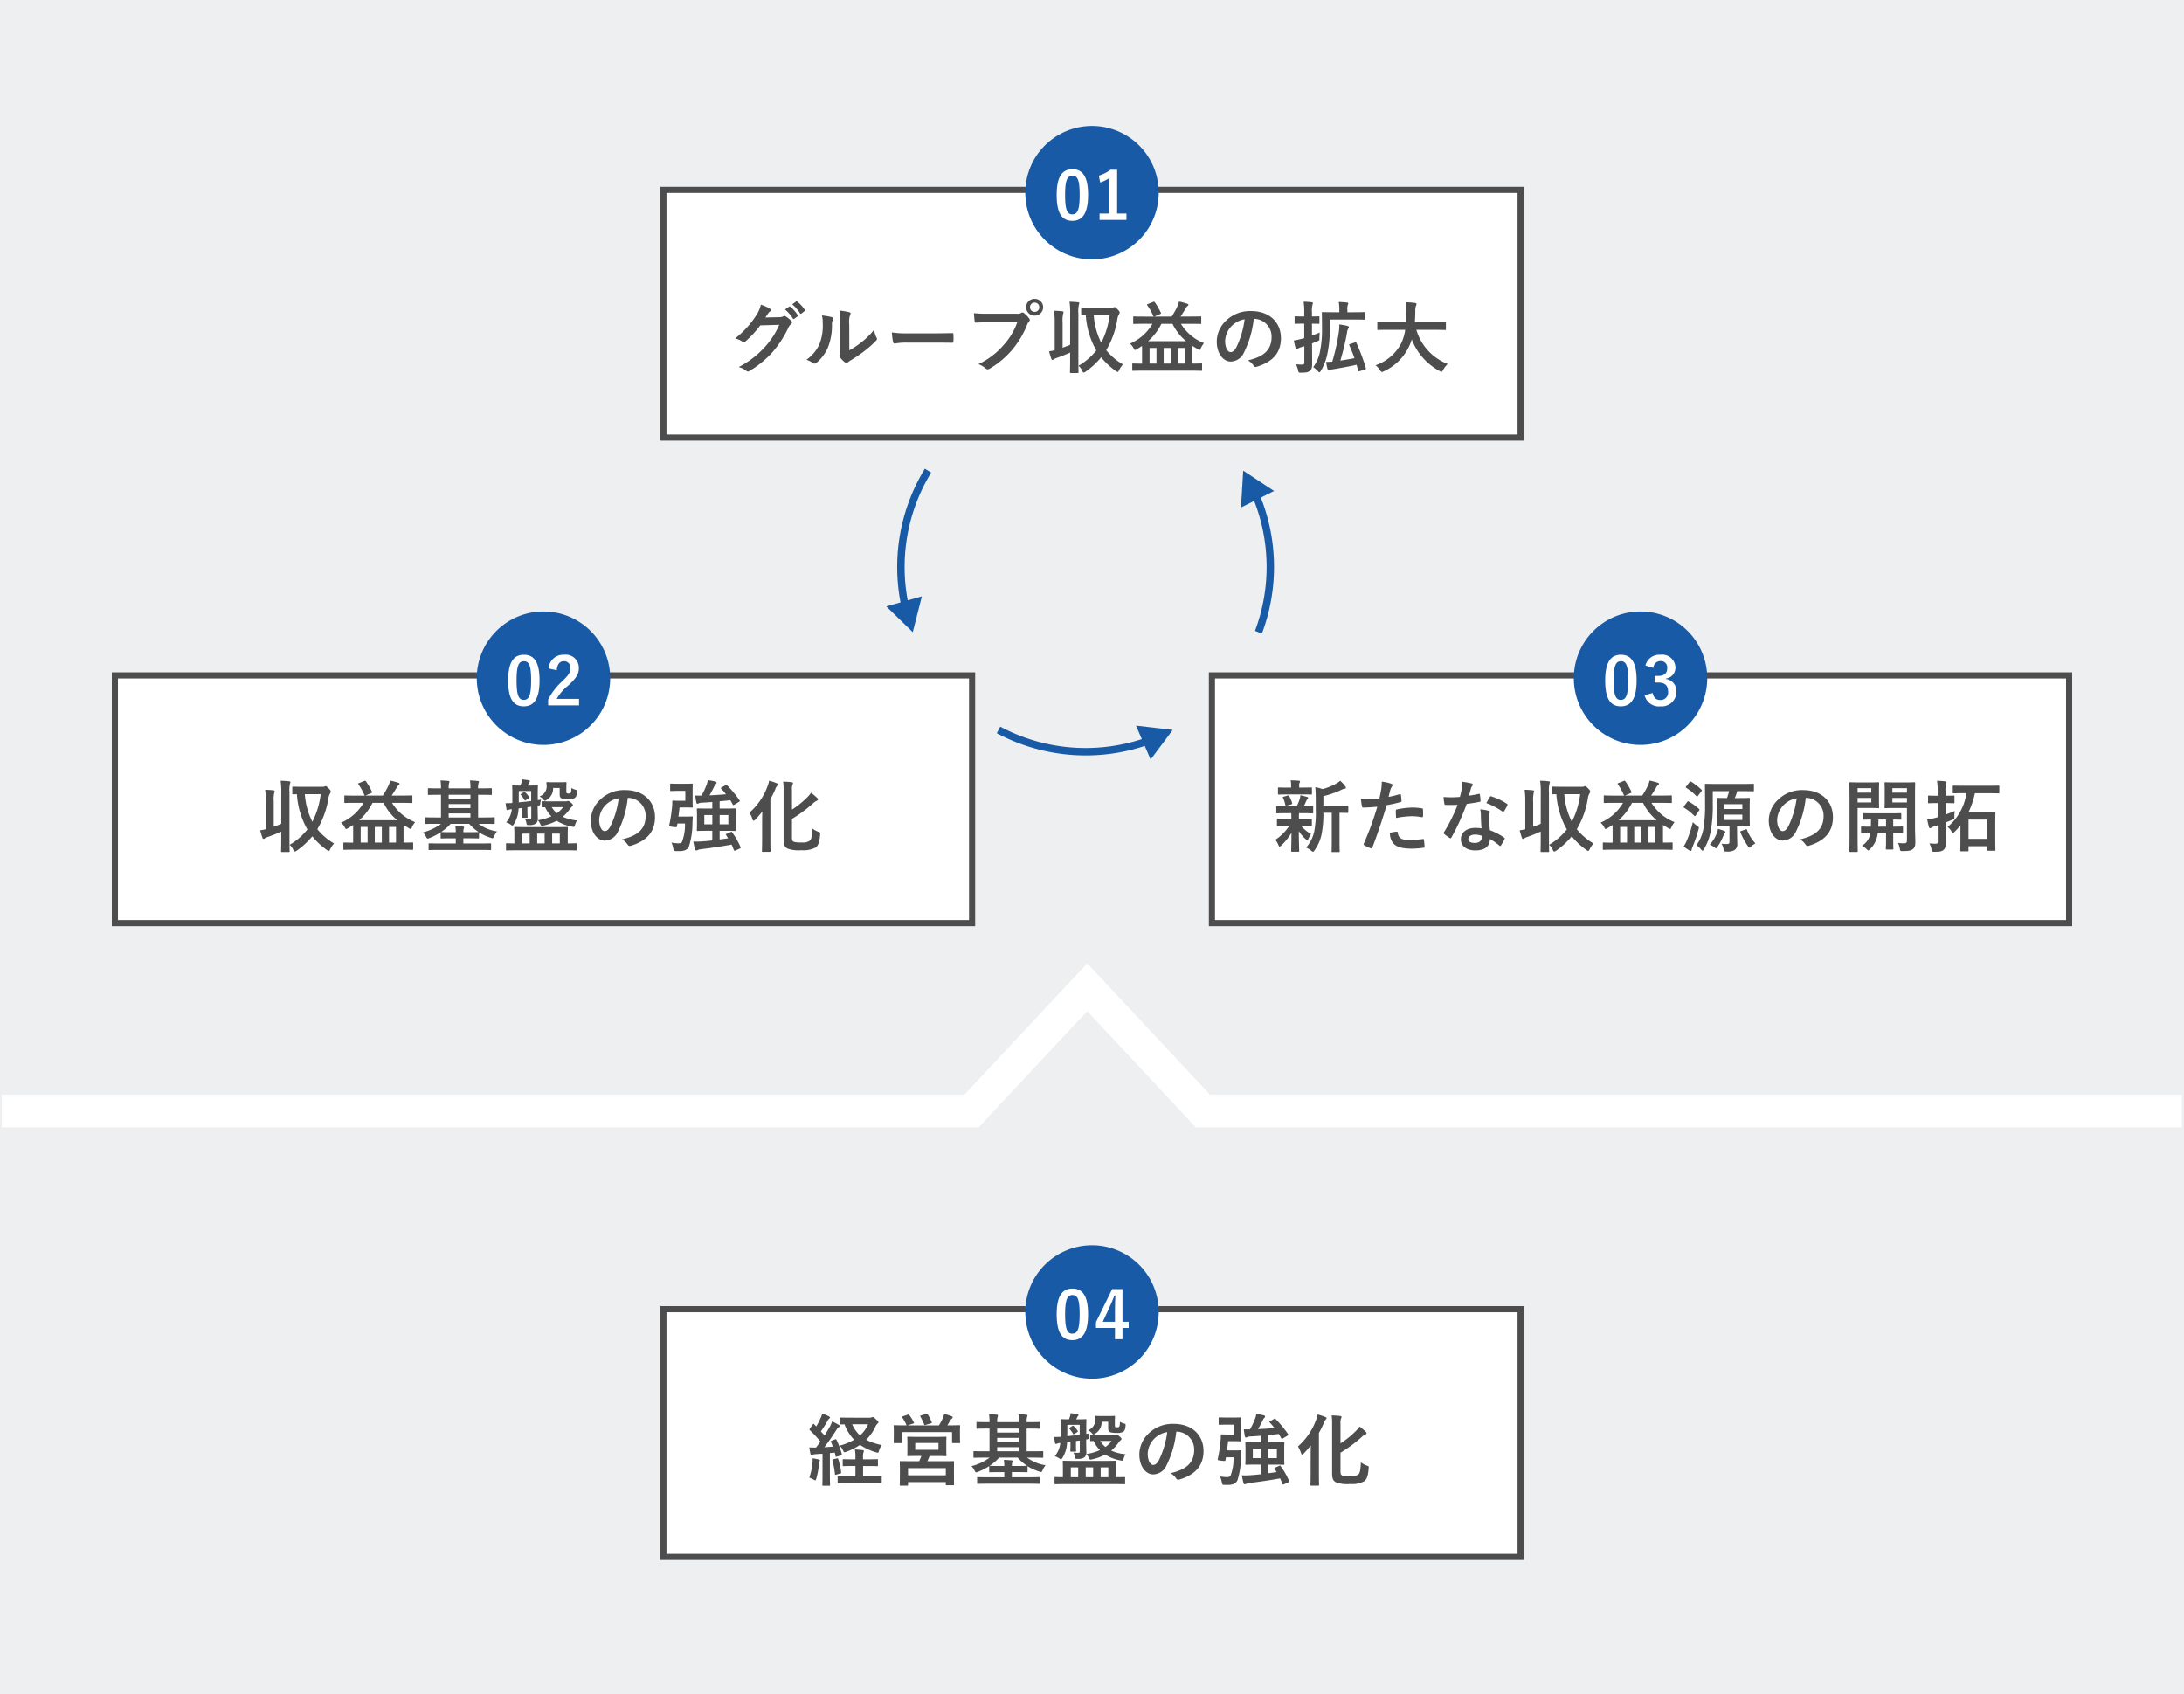<svg xmlns="http://www.w3.org/2000/svg" width="334.531" height="259.503"><rect width="100%" height="100%" fill="#808080" stroke="none"/><g data-name="グループ 6406"><g data-name="グループ 6404"><path data-name="パス 62217" d="M0 0h334.531v259.5H0z" fill="#eeeff0"/><path data-name="パス 62218" d="M101.617 29.077h131.3v37.949h-131.3z" fill="#fff" stroke="#4d4d4d" stroke-width=".94"/><path data-name="パス 62220" d="M117.236 48.625c.144-.216.264-.4.4-.6a1.3 1.3 0 0 1 .3-.324.239.239 0 0 0 .132-.2.25.25 0 0 0-.12-.2 5.9 5.9 0 0 0-1.4-.636 5.125 5.125 0 0 1-.708 1.62 14.234 14.234 0 0 1-3.236 3.556 3.255 3.255 0 0 1 1.152.516.288.288 0 0 0 .18.072.373.373 0 0 0 .252-.132 16.713 16.713 0 0 0 2.268-2.46l2.9-.084a12.225 12.225 0 0 1-2.212 3.408 13.824 13.824 0 0 1-4 3.06 3.158 3.158 0 0 1 1.14.552.423.423 0 0 0 .276.132.324.324 0 0 0 .192-.06 15.242 15.242 0 0 0 3.648-2.988 16.54 16.54 0 0 0 2.376-3.708 1.445 1.445 0 0 1 .4-.516.346.346 0 0 0 .144-.252.389.389 0 0 0-.156-.276 5.536 5.536 0 0 0-.816-.648.348.348 0 0 0-.192-.072.241.241 0 0 0-.156.048 1.114 1.114 0 0 1-.6.144zm3.008-1.224a5.954 5.954 0 0 1 1.212 1.392.125.125 0 0 0 .2.036l.5-.372a.121.121 0 0 0 .036-.192 5.523 5.523 0 0 0-1.128-1.28c-.072-.06-.12-.072-.18-.024zm1.1-.792a5.677 5.677 0 0 1 1.2 1.38.123.123 0 0 0 .2.036l.48-.372a.139.139 0 0 0 .036-.216 5.011 5.011 0 0 0-1.14-1.236c-.072-.06-.108-.072-.18-.024zm8.736 3.036a3.32 3.32 0 0 1 .108-1.332.768.768 0 0 0 .1-.3c0-.1-.06-.168-.216-.2a11.451 11.451 0 0 0-1.5-.252 9.582 9.582 0 0 1 .12 2.088v3.756c0 .612.012.756-.072.912a.368.368 0 0 0-.048.18.479.479 0 0 0 .108.252 3.465 3.465 0 0 0 .72.732.512.512 0 0 0 .252.1.381.381 0 0 0 .24-.1 3.984 3.984 0 0 1 .352-.256 19.928 19.928 0 0 0 2.136-1.44 15.168 15.168 0 0 0 1.776-1.572c.132-.132.18-.216.18-.3a.6.6 0 0 0-.072-.2 3.459 3.459 0 0 1-.372-1.212 11.516 11.516 0 0 1-2.1 2.04 12.2 12.2 0 0 1-1.7 1.116zm-4.188-1.332a3.228 3.228 0 0 1 .12 1.008 7.818 7.818 0 0 1-.5 3.4 5.957 5.957 0 0 1-1.988 2.384 4.252 4.252 0 0 1 1.02.5.408.408 0 0 0 .228.1.544.544 0 0 0 .312-.156 6.182 6.182 0 0 0 1.7-2.256 8.981 8.981 0 0 0 .648-3.528 1.731 1.731 0 0 1 .144-.816c.072-.168.048-.312-.156-.372a9.7 9.7 0 0 0-1.52-.264zm17.252 4.164c.888 0 1.776.012 2.676.024.168.012.216-.036.216-.18a8.845 8.845 0 0 0 0-1.128c0-.144-.036-.18-.216-.168-.924.012-1.848.036-2.76.036h-3.864a15.417 15.417 0 0 1-2.592-.144 13.024 13.024 0 0 0 .18 1.452c.036.18.132.252.276.252a9.6 9.6 0 0 1 1.764-.144zm12.672-3.12a10.1 10.1 0 0 1-2.028 3.42 11.6 11.6 0 0 1-3.924 3 3.568 3.568 0 0 1 1.116.66.421.421 0 0 0 .3.132.581.581 0 0 0 .324-.108 13.456 13.456 0 0 0 3.408-2.856 14.131 14.131 0 0 0 2.332-3.9 1.445 1.445 0 0 1 .276-.468.329.329 0 0 0 .12-.228.409.409 0 0 0-.1-.24 4.423 4.423 0 0 0-.816-.828.281.281 0 0 0-.2-.084.382.382 0 0 0-.2.072 1.148 1.148 0 0 1-.66.12h-4.284a21 21 0 0 1-2.3-.084c.024.348.072.972.108 1.212.024.168.072.252.228.24.516-.024 1.2-.06 1.98-.06zm2.664-3.588a1.266 1.266 0 0 0-1.3 1.284 1.28 1.28 0 0 0 1.3 1.284 1.28 1.28 0 0 0 1.3-1.284 1.28 1.28 0 0 0-1.3-1.284zm0 .576a.687.687 0 0 1 .708.708.687.687 0 0 1-.708.708.687.687 0 0 1-.708-.708.687.687 0 0 1 .708-.708zm8.724.792c-1.044 0-1.392-.024-1.452-.024-.132 0-.144.012-.144.132v.9c0 .132.012.144.144.144.036 0 .192-.012.564-.012a12.4 12.4 0 0 0 1.608 5.4 9.777 9.777 0 0 1-2.724 2.352 2.048 2.048 0 0 1 .552.744c.084.192.144.288.24.288a.633.633 0 0 0 .288-.132 11.731 11.731 0 0 0 2.388-2.2 11.029 11.029 0 0 0 2.276 2.116.636.636 0 0 0 .252.12c.072 0 .132-.084.216-.264a3.732 3.732 0 0 1 .592-.876 9.461 9.461 0 0 1-2.56-2.184 13.455 13.455 0 0 0 1.7-4.728 1.988 1.988 0 0 1 .252-.768.533.533 0 0 0 .108-.288c0-.084-.06-.216-.264-.42-.3-.312-.42-.4-.5-.4a.339.339 0 0 0-.18.048.808.808 0 0 1-.384.048zm2.76 1.128a12.624 12.624 0 0 1-1.284 4.236 11.225 11.225 0 0 1-1.152-4.236zm-6.048 4.548c-.384.168-.756.3-1.152.444v-3.864a4.634 4.634 0 0 1 .08-1.332 1.089 1.089 0 0 0 .06-.252c0-.072-.072-.12-.18-.132-.42-.048-.816-.072-1.272-.084a12.942 12.942 0 0 1 .1 1.824v4.224a9.18 9.18 0 0 1-.864.168c.12.456.24.84.348 1.152.048.12.1.168.156.168a.271.271 0 0 0 .18-.084 2.077 2.077 0 0 1 .48-.216c.708-.252 1.4-.528 2.064-.828v.924c0 1.332-.024 2-.024 2.076 0 .12.012.132.132.132h1.044c.12 0 .132-.012.132-.132 0-.072-.024-.744-.024-2.088v-6.928a4.282 4.282 0 0 1 .084-1.332.88.88 0 0 0 .06-.24c0-.06-.072-.108-.192-.12a14.39 14.39 0 0 0-1.308-.084 11.106 11.106 0 0 1 .1 1.812zm12.612-3.216a7.318 7.318 0 0 1-3.444 3.036 2.442 2.442 0 0 1 .552.7c.1.192.144.276.228.276a.848.848 0 0 0 .264-.12c.276-.156.54-.336.792-.5.012.156.012.336.012.552v2.16c-.96 0-1.308-.024-1.368-.024-.12 0-.132.012-.132.132v.856c0 .12.012.132.132.132.072 0 .432-.024 1.512-.024h7.416c1.068 0 1.428.024 1.5.024.12 0 .132-.012.132-.132v-.864c0-.12-.012-.132-.132-.132-.072 0-.408.024-1.344.024v-2.708q.4.252.828.5a.626.626 0 0 0 .264.12c.084 0 .12-.084.2-.288a3.3 3.3 0 0 1 .48-.756 7.282 7.282 0 0 1-3.54-2.964h1.452c1.092 0 1.464.024 1.536.024.12 0 .132-.012.132-.132v-.912c0-.108-.012-.12-.132-.12-.072 0-.444.024-1.536.024h-1.508c.264-.372.528-.8.768-1.224a1.19 1.19 0 0 1 .288-.372c.084-.084.156-.12.156-.2s-.048-.12-.156-.156a9.717 9.717 0 0 0-1.296-.344 2.955 2.955 0 0 1-.216.7 12.072 12.072 0 0 1-.9 1.6h-2.664l.888-.384c.168-.072.168-.1.12-.2a9.459 9.459 0 0 0-.912-1.584c-.084-.108-.12-.132-.276-.072l-.8.324c-.144.06-.168.072-.1.18a8.184 8.184 0 0 1 .912 1.62.169.169 0 0 0 .1.12h-1.492c-1.092 0-1.464-.024-1.536-.024-.12 0-.132.012-.132.12v.9c0 .12.012.132.132.132.072 0 .444-.024 1.536-.024zm-.672 2.664a8.717 8.717 0 0 0 2.04-2.664h1.7a7.914 7.914 0 0 0 2.088 2.664zm2.388 3.432v-2.4h1.08v2.4zm3.252-2.4v2.4h-1.068v-2.4zm-5.412 2.4v-2.4h1.06v2.4zm16-6.864a2.726 2.726 0 0 1 2.688 2.784c0 2.268-1.6 3.108-3.624 3.588a2.545 2.545 0 0 1 .84.756c.156.24.264.288.516.216 2.436-.732 3.7-2.136 3.7-4.368 0-2.388-1.692-4.164-4.572-4.164a5.251 5.251 0 0 0-3.9 1.536 4.421 4.421 0 0 0-1.356 3.12c0 1.956 1.068 3.084 2.124 3.084a2.279 2.279 0 0 0 2.04-1.38 15.026 15.026 0 0 0 1.5-5.172zm-1.44.072a13.711 13.711 0 0 1-1.272 4.3c-.324.576-.588.732-.9.732-.372 0-.816-.612-.816-1.716a3.455 3.455 0 0 1 .936-2.22 3.614 3.614 0 0 1 2.052-1.096zm10.32 3.708l.8-.336c.348-.144.348-.132.336-.516a7.918 7.918 0 0 1 .048-.828c-.384.168-.792.324-1.188.468v-1.824c.7.012.948.024 1.008.024.12 0 .132-.012.132-.132v-.888c0-.12-.012-.132-.132-.132-.06 0-.312.024-1.008.024v-.584a3.682 3.682 0 0 1 .072-1.212.611.611 0 0 0 .072-.252c0-.06-.072-.12-.192-.132-.4-.048-.78-.072-1.236-.084a10.044 10.044 0 0 1 .1 1.7v.564h-.156c-.852 0-1.116-.024-1.188-.024-.12 0-.132.012-.132.132v.888c0 .12.012.132.132.132.072 0 .336-.024 1.188-.024h.156v2.22l-.5.132a10.661 10.661 0 0 1-1.1.228c.084.42.18.852.276 1.176.036.108.084.144.156.144a.421.421 0 0 0 .192-.072 1.485 1.485 0 0 1 .4-.192l.588-.18v2.456c0 .3-.072.36-.312.36a8.644 8.644 0 0 1-.972-.048 3.436 3.436 0 0 1 .324.912c.084.372.084.372.456.372.8 0 1.056-.06 1.32-.252.312-.228.384-.54.384-1.152 0-.588-.012-1.584-.012-2.424zm2.736-3.672h3.66c1.128 0 1.512.024 1.584.024.108 0 .12-.012.12-.132v-.9c0-.12-.012-.132-.12-.132-.072 0-.456.024-1.584.024h-.976v-.312a2.009 2.009 0 0 1 .06-.792.611.611 0 0 0 .072-.252c0-.06-.072-.12-.192-.132-.42-.036-.828-.072-1.26-.084a7.016 7.016 0 0 1 .084 1.26v.312h-.924c-1.14 0-1.548-.024-1.62-.024-.12 0-.132.012-.132.132 0 .072.024.768.024 2.364a16.6 16.6 0 0 1-.276 3.372 5.926 5.926 0 0 1-1.068 2.568 3.4 3.4 0 0 1 .708.612c.108.12.18.18.24.18s.12-.072.216-.216a8.193 8.193 0 0 0 1.008-2.64 18.459 18.459 0 0 0 .372-4zm3.1 3.756c-.144.048-.156.084-.12.2a19.229 19.229 0 0 1 .784 1.972c-.7.132-1.476.264-2.16.372a36.352 36.352 0 0 0 1.032-4.332 1.3 1.3 0 0 1 .192-.588.308.308 0 0 0 .084-.216c0-.1-.1-.144-.216-.18-.384-.1-.852-.168-1.248-.228a8.548 8.548 0 0 1-.12 1.476 30.9 30.9 0 0 1-.96 4.224c-.3.024-.588.048-.948.048a10.846 10.846 0 0 0 .24 1.144c.036.108.1.168.156.168a.323.323 0 0 0 .18-.06 1.421 1.421 0 0 1 .4-.12c.96-.156 2.532-.432 3.7-.7l.24.888c.036.132.072.132.24.084l.792-.24c.144-.048.18-.1.144-.216a29.11 29.11 0 0 0-1.44-3.852c-.048-.12-.084-.132-.228-.084zm8.444-2.172a7.254 7.254 0 0 1-.648 2.124 6.946 6.946 0 0 1-3.892 3.3 3.717 3.717 0 0 1 .684.756c.132.2.18.276.276.276a.958.958 0 0 0 .288-.1 7.875 7.875 0 0 0 3.84-3.744 6.978 6.978 0 0 0 .452-1.148 9.2 9.2 0 0 0 4.276 4.848.772.772 0 0 0 .276.12c.1 0 .144-.1.252-.3a4 4 0 0 1 .7-.9 8.011 8.011 0 0 1-4.8-5.232h2.868c1.08 0 1.452.024 1.524.024.12 0 .132-.012.132-.144v-.984c0-.12-.012-.132-.132-.132-.072 0-.444.024-1.524.024h-3.1c.048-.516.06-1.068.072-1.656a2.076 2.076 0 0 1 .108-.84.5.5 0 0 0 .072-.252c0-.084-.1-.144-.216-.168a13.807 13.807 0 0 0-1.38-.1 9.4 9.4 0 0 1 .06 1.392 31.756 31.756 0 0 1-.06 1.62h-2.748c-1.08 0-1.452-.024-1.524-.024-.12 0-.132.012-.132.132v.984c0 .132.012.144.132.144.072 0 .444-.024 1.524-.024z" fill="#4d4d4d"/><path data-name="パス 62221" d="M167.266 19.289a10.218 10.218 0 1 1-10.218 10.218 10.218 10.218 0 0 1 10.218-10.218z" fill="#185aa5"/><path data-name="パス 62225" d="M164.264 25.916c-1.54 0-2.41 1.11-2.41 3.94s.82 3.96 2.39 3.96 2.42-1.15 2.42-3.98-.86-3.92-2.4-3.92zm0 .99c.8 0 1.11.69 1.11 2.94s-.32 2.98-1.13 2.98c-.79 0-1.1-.73-1.1-2.98s.34-2.94 1.12-2.94zm6.85-.91h-1.02a5.636 5.636 0 0 1-1.78.9l.2 1.05a5.608 5.608 0 0 0 1.41-.68v5.44h-1.5v.97h4.12v-.97h-1.43z" fill="#fff"/><path data-name="パス 62222" d="M17.598 103.445h131.3v37.949h-131.3z" fill="#fff" stroke="#4d4d4d" stroke-width=".94"/><path data-name="パス 62223" d="M46.368 120.505c-1.044 0-1.392-.024-1.452-.024-.132 0-.144.012-.144.132v.9c0 .132.012.144.144.144.036 0 .192-.012.564-.012a12.4 12.4 0 0 0 1.608 5.4 9.777 9.777 0 0 1-2.724 2.352 2.048 2.048 0 0 1 .552.744c.084.192.144.288.24.288a.633.633 0 0 0 .288-.132 11.731 11.731 0 0 0 2.388-2.2 11.029 11.029 0 0 0 2.276 2.116.636.636 0 0 0 .252.12c.072 0 .132-.084.216-.264a3.732 3.732 0 0 1 .592-.876 9.461 9.461 0 0 1-2.56-2.184 13.455 13.455 0 0 0 1.7-4.728 1.988 1.988 0 0 1 .252-.768.533.533 0 0 0 .108-.288c0-.084-.06-.216-.264-.42-.3-.312-.42-.4-.5-.4a.339.339 0 0 0-.18.048.808.808 0 0 1-.384.048zm2.76 1.128a12.624 12.624 0 0 1-1.284 4.236 11.225 11.225 0 0 1-1.152-4.236zm-6.048 4.548c-.384.168-.756.3-1.152.444v-3.864a4.634 4.634 0 0 1 .08-1.332 1.089 1.089 0 0 0 .06-.252c0-.072-.072-.12-.18-.132-.42-.048-.816-.072-1.272-.084a12.942 12.942 0 0 1 .1 1.824v4.224a9.18 9.18 0 0 1-.864.168c.12.456.24.84.348 1.152.048.12.1.168.156.168a.271.271 0 0 0 .18-.084 2.077 2.077 0 0 1 .48-.216c.708-.252 1.4-.528 2.064-.828v.924c0 1.332-.024 2-.024 2.076 0 .12.012.132.132.132h1.044c.12 0 .132-.012.132-.132 0-.072-.024-.744-.024-2.088v-6.928a4.282 4.282 0 0 1 .084-1.332.88.88 0 0 0 .06-.24c0-.06-.072-.108-.192-.12a14.39 14.39 0 0 0-1.308-.084 11.106 11.106 0 0 1 .1 1.812zm12.612-3.216a7.318 7.318 0 0 1-3.444 3.036 2.441 2.441 0 0 1 .552.7c.1.192.144.276.228.276a.848.848 0 0 0 .264-.12c.276-.156.54-.336.792-.5.012.156.012.336.012.552v2.16c-.96 0-1.308-.024-1.368-.024-.12 0-.132.012-.132.132v.856c0 .12.012.132.132.132.072 0 .432-.024 1.512-.024h7.416c1.068 0 1.428.024 1.5.024.12 0 .132-.012.132-.132v-.864c0-.12-.012-.132-.132-.132-.072 0-.408.024-1.344.024v-2.708q.4.252.828.5a.626.626 0 0 0 .268.12c.084 0 .12-.084.2-.288a3.3 3.3 0 0 1 .48-.756 7.282 7.282 0 0 1-3.54-2.964H61.5c1.092 0 1.464.024 1.536.024.12 0 .132-.012.132-.132v-.912c0-.108-.012-.12-.132-.12-.072 0-.444.024-1.536.024h-1.512c.264-.372.528-.8.768-1.224a1.19 1.19 0 0 1 .288-.372c.084-.084.156-.12.156-.2s-.048-.12-.156-.156a9.717 9.717 0 0 0-1.296-.344 2.955 2.955 0 0 1-.216.7 12.072 12.072 0 0 1-.9 1.6h-2.664l.888-.384c.168-.072.168-.1.12-.2a9.459 9.459 0 0 0-.912-1.584c-.084-.108-.12-.132-.276-.072l-.8.324c-.144.06-.168.072-.1.18a8.184 8.184 0 0 1 .912 1.62.169.169 0 0 0 .1.12h-1.492c-1.092 0-1.464-.024-1.536-.024-.12 0-.132.012-.132.12v.9c0 .12.012.132.132.132.072 0 .444-.024 1.536-.024zm-.672 2.664a8.717 8.717 0 0 0 2.04-2.664h1.7a7.914 7.914 0 0 0 2.088 2.664zm2.388 3.432v-2.4h1.08v2.4zm3.252-2.4v2.4h-1.068v-2.4zm-5.412 2.4v-2.4h1.06v2.4zm12.324-2.88a8.031 8.031 0 0 1-2.784 1.308 2.516 2.516 0 0 1 .48.7c.1.18.144.252.24.252a.772.772 0 0 0 .288-.084 9.077 9.077 0 0 0 1.7-.876v.816c0 .12 0 .132.132.132.072 0 .432-.024 1.512-.024h.672v.788h-2.424c-1.14 0-1.536-.024-1.608-.024-.12 0-.132.012-.132.132v.768c0 .12.012.132.132.132.072 0 .468-.024 1.608-.024h6.084c1.152 0 1.536.024 1.62.024.12 0 .132-.012.132-.132v-.768c0-.12-.012-.132-.132-.132-.084 0-.468.024-1.62.024h-2.5v-.792h.756c1.068 0 1.44.024 1.512.024.12 0 .132-.012.132-.132v-.72a.178.178 0 0 0-.012-.084 8 8 0 0 0 1.8.828.921.921 0 0 0 .276.072c.108 0 .144-.072.24-.288a3.237 3.237 0 0 1 .456-.756 6.206 6.206 0 0 1-2.824-1.164h.84c1.068 0 1.428.024 1.5.024.12 0 .132-.012.132-.144v-.744c0-.12-.012-.132-.132-.132-.072 0-.432.024-1.5.024h-.912v-3.48h.372c1.128 0 1.512.024 1.6.024.12 0 .132-.012.132-.132v-.768c0-.12-.012-.132-.132-.132-.084 0-.468.024-1.6.024h-.372a2.66 2.66 0 0 1 .06-.78.613.613 0 0 0 .072-.24c0-.06-.06-.1-.168-.108a13.397 13.397 0 0 0-1.212-.084 6.657 6.657 0 0 1 .072 1.212h-3.336a2.838 2.838 0 0 1 .06-.792.8.8 0 0 0 .06-.228c0-.06-.06-.108-.156-.12-.408-.036-.78-.06-1.212-.072a7.856 7.856 0 0 1 .072 1.212h-.288c-1.116 0-1.512-.024-1.584-.024-.12 0-.132.012-.132.132v.768c0 .12.012.132.132.132.072 0 .468-.024 1.584-.024h.288v3.48h-.84c-1.068 0-1.428-.024-1.5-.024-.108 0-.12.012-.12.132v.744c0 .132.012.144.12.144.072 0 .432-.024 1.5-.024zm-.012 1.26a7.489 7.489 0 0 0 1.464-1.26h2.844a6.734 6.734 0 0 0 1.452 1.26h-.072c-.072 0-.444.024-1.512.024h-.756a1.635 1.635 0 0 1 .06-.576.576.576 0 0 0 .048-.18q0-.09-.144-.108c-.4-.036-.756-.06-1.2-.072a6.611 6.611 0 0 1 .072.936h-.672c-1.08 0-1.44-.024-1.512-.024zm1.164-2.232v-.624h3.336v.624zm0-2.868v-.612h3.336v.612zm0 1.428v-.616h3.336v.612zm17.984 6.468c1.06 0 1.42.024 1.492.024.108 0 .12-.012.12-.12v-.852c0-.12-.012-.132-.12-.132-.072 0-.4.024-1.236.024v-1.38c0-.636.024-.936.024-1.008 0-.12-.012-.132-.132-.132-.084 0-.5.024-1.668.024H80.58c-1.176 0-1.6-.024-1.668-.024-.132 0-.144.012-.144.132 0 .084.024.372.024 1.008v1.38c-.792 0-1.104-.028-1.164-.028-.108 0-.12.012-.12.132v.856c0 .108.012.12.12.12.072 0 .432-.024 1.488-.024zm-.96-2.556v1.5h-1.172v-1.5zm-3.464 1.5v-1.5h1.14v1.5zm-2.28 0v-1.5h1.128v1.5zm-.144-7.608c-.132.084-.144.108-.06.2a4.233 4.233 0 0 1 .528.732c.072.12.1.12.228.036l.42-.264c.12-.072.132-.108.06-.216a3.616 3.616 0 0 0-.588-.708c-.084-.084-.108-.084-.228-.012zm2.5 1.824c.372-.06.372-.06.4-.3a3.46 3.46 0 0 1 .108-.636c-.168.036-.336.06-.5.084v-1.08c0-.66.024-.972.024-1.044 0-.12-.012-.132-.12-.132-.084 0-.348.024-1.164.024h-.276a2.337 2.337 0 0 0 .108-.24.981.981 0 0 1 .144-.24.309.309 0 0 0 .084-.18c0-.084-.024-.12-.132-.144-.3-.048-.672-.1-1.068-.144a1.811 1.811 0 0 1-.084.48c-.048.156-.108.312-.168.468-.792 0-1.044-.024-1.128-.024-.12 0-.132.012-.132.132 0 .084.024.384.024 1.044v.688c0 .3 0 .576-.012.84-.42.024-.672.024-1.02.024.036.336.084.624.132.9.024.108.06.168.132.168a.565.565 0 0 0 .192-.048 1.808 1.808 0 0 1 .432-.1h.06a3.665 3.665 0 0 1-.864 2.028 2.659 2.659 0 0 1 .7.336c.132.1.2.144.264.144s.12-.06.216-.216a4.792 4.792 0 0 0 .72-2.412c.168-.012.348-.036.516-.06v.6c0 .492-.024.684-.024.768 0 .12.012.132.12.132h.624c.132 0 .144-.012.144-.132 0-.072-.024-.276-.024-.768v-.72l.588-.072v1.548c0 .264-.036.336-.216.336a5.869 5.869 0 0 1-.752-.036 2.257 2.257 0 0 1 .228.66c.048.312.084.312.456.3a1.672 1.672 0 0 0 1.02-.252 1.019 1.019 0 0 0 .264-.852c0-.408-.024-1.068-.024-1.632zm-1-.708a71.48 71.48 0 0 1-1.908.2c.012-.18.012-.384.012-.588v-1.148h1.9zm3.072.048c-.936 0-1.26-.024-1.332-.024-.12 0-.132.012-.132.132v.672c0 .12.012.132.132.132.036 0 .156-.012.4-.012a4.724 4.724 0 0 0 .96 1.392 7.811 7.811 0 0 1-2.064.6 1.906 1.906 0 0 1 .324.516c.168.372.18.384.552.3a7.725 7.725 0 0 0 2-.732 6.353 6.353 0 0 0 2.34.9c.372.072.372.072.48-.288a2.24 2.24 0 0 1 .3-.66 6.626 6.626 0 0 1-2.2-.564 6.034 6.034 0 0 0 1.096-1.188 1.782 1.782 0 0 1 .348-.4.269.269 0 0 0 .132-.192c0-.06-.06-.18-.3-.384-.264-.228-.36-.264-.42-.264a.329.329 0 0 0-.156.024.713.713 0 0 1-.216.036zm1.824.888a4.353 4.353 0 0 1-.948.928 3.717 3.717 0 0 1-.8-.924zm-.528-2.94v1.032c0 .312.1.48.3.564a2.918 2.918 0 0 0 .972.108 1.921 1.921 0 0 0 1.008-.156c.228-.156.324-.348.372-.888.024-.3.024-.312-.2-.384a2.316 2.316 0 0 1-.66-.276c-.012.468-.024.636-.1.732s-.144.12-.336.12a.4.4 0 0 1-.264-.06c-.06-.048-.072-.1-.072-.228v-.66c0-.42.024-.588.024-.66 0-.132-.012-.144-.144-.144-.072 0-.264.024-.924.024h-.96c-.66 0-.828-.024-.912-.024-.12 0-.132.012-.132.144 0 .06.024.144.024.288a1.614 1.614 0 0 1-1.092 1.764 1.819 1.819 0 0 1 .564.42c.132.168.192.24.264.24s.148-.048.288-.144a2 2 0 0 0 .972-1.812zm10.48 1.512a2.726 2.726 0 0 1 2.688 2.784c0 2.268-1.6 3.108-3.624 3.588a2.545 2.545 0 0 1 .84.756c.156.24.264.288.516.216 2.436-.732 3.7-2.136 3.7-4.368 0-2.388-1.692-4.164-4.572-4.164a5.251 5.251 0 0 0-3.9 1.536 4.421 4.421 0 0 0-1.356 3.12c-.008 1.956 1.06 3.088 2.116 3.088a2.279 2.279 0 0 0 2.04-1.38 15.026 15.026 0 0 0 1.5-5.172zm-1.44.072a13.711 13.711 0 0 1-1.272 4.3c-.324.576-.588.732-.9.732-.372 0-.816-.612-.816-1.716a3.455 3.455 0 0 1 .928-2.224 3.614 3.614 0 0 1 2.056-1.092zm16.76 6.132l-1.3.18v-1.328h.816c1.08 0 1.464.024 1.536.024.12 0 .132-.012.132-.132 0-.072-.024-.336-.024-.96v-1.276c0-.624.024-.888.024-.96 0-.12-.012-.132-.132-.132-.072 0-.456.024-1.536.024h-.816v-1.116c.588-.048 1.14-.108 1.632-.168.132.216.252.432.372.648.036.072.06.108.108.108a.371.371 0 0 0 .144-.072l.72-.432c.144-.1.132-.132.072-.24a17.361 17.361 0 0 0-1.908-2.3c-.084-.084-.12-.084-.24-.012l-.6.348c-.132.072-.144.108-.06.192a10.1 10.1 0 0 1 .732.852c-.744.06-1.632.132-2.52.168.264-.456.54-.984.732-1.38a.972.972 0 0 1 .228-.336.286.286 0 0 0 .12-.216c0-.084-.072-.144-.18-.18a8.455 8.455 0 0 0-1.164-.216 3.246 3.246 0 0 1-.228.816 10.9 10.9 0 0 1-.74 1.548c-.3 0-.636.012-.948-.012.036.348.1.744.156 1.068.036.144.1.192.168.192a.332.332 0 0 0 .192-.06 1.111 1.111 0 0 1 .444-.1c.516-.024 1.068-.06 1.644-.108v1.008h-.7c-1.068 0-1.452-.024-1.536-.024-.12 0-.132.012-.132.132 0 .084.024.336.024.96v1.272c0 .624-.024.876-.024.96 0 .12.012.132.132.132.084 0 .468-.024 1.536-.024h.7v1.476c-.552.072-1.08.12-1.512.144a10.924 10.924 0 0 1-1.392.024 11.991 11.991 0 0 0 .252 1.176c.036.132.108.192.2.192a.536.536 0 0 0 .216-.06 1.763 1.763 0 0 1 .5-.132c1.472-.18 3.14-.416 4.688-.708.132.276.24.552.348.828.048.12.1.132.24.084l.684-.312c.132-.06.144-.1.108-.2a11.054 11.054 0 0 0-1.284-2.256c-.06-.108-.084-.132-.216-.072l-.612.264c-.144.06-.168.1-.108.192zm.036-2.148h-1.332v-1.416h1.332zm-3.684 0v-1.416h1.228v1.416zm-3.96-1.188c.06-.432.12-.9.168-1.4h1.056c.552 0 .756.024.828.024.132 0 .144-.012.144-.132 0-.072-.024-.4-.024-1.08v-1.24c0-.7.024-1.008.024-1.08 0-.132-.012-.144-.144-.144-.072 0-.276.024-.828.024h-1.32c-.744 0-.96-.024-1.032-.024-.132 0-.144.012-.144.144v.864c0 .12.012.132.144.132.072 0 .288-.024 1.032-.024h1.152v1.512h-1.056c-.444 0-.72-.024-.792-.024-.12 0-.156.036-.156.156a5.064 5.064 0 0 1-.036.852 22.5 22.5 0 0 1-.428 2.772c-.036.168-.036.18.516.252.624.072.624.072.66-.072l.084-.444h1.152a7.175 7.175 0 0 1-.472 2.856.676.676 0 0 1-.54.18 6.793 6.793 0 0 1-1.056-.108 3.713 3.713 0 0 1 .276.892c.072.372.072.372.324.4.216.012.42.012.576.012.888 0 1.308-.252 1.524-.792a11.925 11.925 0 0 0 .516-3.528c.012-.264.024-.6.048-.84.012-.12-.024-.156-.144-.156-.072 0-.216.024-.768.024zm17.388.36a20.836 20.836 0 0 0 3.168-2.328 2.479 2.479 0 0 1 .624-.456c.12-.036.2-.108.2-.192s-.036-.144-.132-.24a10.461 10.461 0 0 0-.936-.792 4.677 4.677 0 0 1-.708.816 13.235 13.235 0 0 1-2.216 1.764v-3a1.94 1.94 0 0 1 .084-.816.466.466 0 0 0 .072-.228c0-.1-.072-.144-.228-.156-.42-.048-.8-.072-1.284-.084a8.383 8.383 0 0 1 .072 1.392v7.572c0 .8.24 1.116.636 1.308a5.05 5.05 0 0 0 2.088.24 4.051 4.051 0 0 0 2.172-.408c.408-.3.612-.816.7-1.992.024-.312.036-.312-.264-.42a3.767 3.767 0 0 1-.924-.492c-.048 1.14-.156 1.656-.36 1.824a1.786 1.786 0 0 1-1.236.3 4.258 4.258 0 0 1-1.192-.084c-.264-.1-.336-.252-.336-.684zm-4.572 3.108c0 1.164-.028 1.74-.028 1.82 0 .108.012.12.144.12h1.044c.12 0 .132-.012.132-.12 0-.072-.024-.66-.024-1.824v-6.128a14.152 14.152 0 0 0 .76-1.548 1.24 1.24 0 0 1 .3-.516.251.251 0 0 0 .108-.2c0-.084-.048-.12-.2-.18a8.274 8.274 0 0 0-1.164-.388 4.42 4.42 0 0 1-.24.84 9.9 9.9 0 0 1-2.772 4.056 4.6 4.6 0 0 1 .456.984c.06.18.108.264.18.264s.144-.072.264-.18a13.039 13.039 0 0 0 1.068-1.248c-.012.528-.024 1.08-.024 1.536z" fill="#4d4d4d"/><path data-name="パス 62219" d="M83.247 93.657a10.218 10.218 0 1 1-10.218 10.218 10.218 10.218 0 0 1 10.218-10.218z" fill="#185aa5"/><path data-name="パス 62224" d="M80.245 100.284c-1.54 0-2.41 1.11-2.41 3.94s.82 3.96 2.39 3.96 2.42-1.15 2.42-3.98-.86-3.92-2.4-3.92zm0 .99c.8 0 1.11.69 1.11 2.94s-.32 2.98-1.13 2.98c-.79 0-1.1-.73-1.1-2.98s.34-2.94 1.12-2.94zm5.04 1.38c.06-.91.45-1.38 1.08-1.38a.952.952 0 0 1 1 1.06c0 .63-.22 1.03-1.22 1.99a9.657 9.657 0 0 0-2.18 2.83v.89h4.73v-1h-3.43a7.462 7.462 0 0 1 1.86-2.12c1.17-1.09 1.54-1.73 1.54-2.58a2.013 2.013 0 0 0-2.28-2.06 2.235 2.235 0 0 0-2.35 2.11z" fill="#fff"/><path data-name="パス 62226" d="M185.635 103.445h131.3v37.949h-131.3z" fill="#fff" stroke="#4d4d4d" stroke-width=".94"/><path data-name="パス 62227" d="M203.99 124.489v4.224c0 1.128-.024 1.6-.024 1.656 0 .132.012.144.132.144h.984c.108 0 .12-.012.12-.144 0-.06-.024-.528-.024-1.656v-4.224c.828.012 1.152.024 1.212.024.12 0 .132-.012.132-.132v-.876c0-.12-.012-.132-.132-.132-.072 0-.468.024-1.632.024h-2.052v-1.464a13.113 13.113 0 0 0 2.8-.984 1.336 1.336 0 0 1 .468-.144c.108-.012.18-.072.18-.144a.384.384 0 0 0-.092-.228 4.844 4.844 0 0 0-.78-.852 3.3 3.3 0 0 1-.636.444 8.6 8.6 0 0 1-2.076.828 5.937 5.937 0 0 0-1.1-.288c.06.708.072 1.344.072 2.052v1.308a15.557 15.557 0 0 1-.24 3.456 5.54 5.54 0 0 1-1.24 2.436 2.748 2.748 0 0 1 .78.48c.132.108.2.168.264.168.084 0 .144-.084.252-.228a6.525 6.525 0 0 0 1.036-2.284 15.625 15.625 0 0 0 .312-3.468zm-6.2.06c.012.18.012.384.012.66v.216h-.624c-1.032 0-1.38-.024-1.452-.024-.12 0-.132.012-.132.132v.852c0 .12.012.132.132.132.072 0 .42-.024 1.452-.024h.3a7.353 7.353 0 0 1-2.128 2.136 3.38 3.38 0 0 1 .468.8c.06.156.108.24.192.24.06 0 .132-.06.252-.168a9.487 9.487 0 0 0 1.56-1.944c-.012 1.5-.048 2.376-.048 2.772 0 .12.012.132.132.132h.948c.132 0 .144-.012.144-.132 0-.42-.048-1.368-.06-3.036a5.92 5.92 0 0 0 1.068 1.248c.12.12.2.168.252.168s.1-.072.144-.192a3.448 3.448 0 0 1 .42-.768 5.629 5.629 0 0 1-1.536-1.26h.084c1.02 0 1.368.024 1.44.024.12 0 .132-.012.132-.132v-.848c0-.12-.012-.132-.132-.132-.072 0-.42.024-1.44.024h-.408v-.216a3.445 3.445 0 0 1 .024-.656h.552c1.044 0 1.4.024 1.476.024.12 0 .132-.012.132-.132v-.864c0-.12-.012-.132-.132-.132s-.468.024-1.3.024c.144-.276.24-.492.372-.792a.644.644 0 0 1 .18-.276.212.212 0 0 0 .1-.18c0-.084-.024-.132-.144-.168-.348-.084-.648-.18-1.044-.252a1.871 1.871 0 0 1-.084.528 7.527 7.527 0 0 1-.456 1.14h-1.548c-1.056 0-1.4-.024-1.476-.024-.108 0-.12.012-.12.132v.864c0 .12.012.132.12.132.072 0 .42-.024 1.476-.024zm1.62-2.88c1 0 1.332.024 1.4.024.132 0 .144-.012.144-.132v-.828c0-.12-.012-.132-.144-.132-.072 0-.408.024-1.4.024h-.408v-.312a.82.82 0 0 1 .06-.432.465.465 0 0 0 .072-.2c0-.06-.072-.1-.192-.108a21.712 21.712 0 0 0-1.248-.06 3.415 3.415 0 0 1 .072.792v.324h-.468c-1 0-1.344-.024-1.416-.024-.12 0-.132.012-.132.132v.828c0 .12.012.132.132.132.072 0 .42-.024 1.416-.024zm-1.612 1.524c.132-.036.156-.072.12-.192a5.251 5.251 0 0 0-.444-1.08c-.048-.1-.072-.12-.216-.084l-.612.18c-.168.036-.18.072-.108.2a4.936 4.936 0 0 1 .336 1.056c.036.132.084.144.24.1zm14.892-1.14c.084-.3.168-.708.288-1.14a2.285 2.285 0 0 1 .252-.48.288.288 0 0 0 .06-.192.2.2 0 0 0-.128-.188 6.994 6.994 0 0 0-1.512-.336 8.257 8.257 0 0 1-.072 1.1c-.084.492-.18 1.02-.3 1.5a16.217 16.217 0 0 1-1.944.12 5.538 5.538 0 0 1-.888-.036c.06.432.12.84.168 1.092.024.156.072.192.252.192.564 0 1.4-.06 2.1-.132a45.045 45.045 0 0 1-2.08 5.688.193.193 0 0 0 .1.24c.252.144.84.4.96.444s.2.048.264-.12c.768-1.992 1.38-3.828 2.2-6.492a19.163 19.163 0 0 0 2.08-.46c.156-.036.192-.072.18-.228-.012-.252-.048-.6-.084-.864-.012-.1-.06-.156-.192-.12-.588.172-1.232.328-1.704.412zm.216 5.508a2.341 2.341 0 0 0 .54 1.644c.54.564 1.356.78 2.928.78a14.26 14.26 0 0 0 1.632-.132c.192-.012.2-.048.192-.192a7.5 7.5 0 0 0-.1-1.044c-.012-.1-.048-.12-.144-.108a17.94 17.94 0 0 1-2.016.168c-1.152 0-1.74-.252-1.836-1.128-.012-.12-.06-.168-.18-.168a6.112 6.112 0 0 0-1.016.18zm.936-2.268a13.28 13.28 0 0 1 2.412-.276 8.025 8.025 0 0 1 1.488.144c.168.036.228-.012.228-.216a8.468 8.468 0 0 0-.012-.96c0-.144-.036-.156-.2-.18a8.739 8.739 0 0 0-1.4-.12 12.533 12.533 0 0 0-2.34.276c-.18.036-.216.072-.216.24-.008.24.016.672.04 1.092zm13.092 1.584a6.184 6.184 0 0 0-.948-.072c-1.356 0-2.22.708-2.22 1.752s.888 1.7 2.208 1.7c1.368 0 2.232-.552 2.232-1.752a8.925 8.925 0 0 1 1.464 1.012c.048.048.084.072.12.072s.072-.024.108-.084a7.383 7.383 0 0 0 .552-.972c.06-.12.048-.168-.072-.252a9.409 9.409 0 0 0-2.16-1.116 15.672 15.672 0 0 1-.132-2.04 1.247 1.247 0 0 1 .048-.492 1.5 1.5 0 0 0 .072-.252.184.184 0 0 0-.168-.192 6.487 6.487 0 0 0-1.308-.228 4.214 4.214 0 0 1 .1.852c.008.564.032 1.296.104 2.064zm.024 1.14a1.382 1.382 0 0 1 .012.24c0 .5-.4.852-1.044.852-.684 0-1.02-.192-1.02-.576 0-.456.468-.7 1.068-.7a3.058 3.058 0 0 1 .988.184zm-1.956-6.156c.108-.36.2-.732.288-1.02a1.319 1.319 0 0 1 .192-.444.3.3 0 0 0 .108-.228c0-.084-.072-.156-.192-.18a11.1 11.1 0 0 0-1.4-.252 4.644 4.644 0 0 1-.072.972c-.084.432-.168.84-.312 1.344a14.332 14.332 0 0 1-2.496.012 6.27 6.27 0 0 0 .12 1.02c.024.156.048.192.168.192.3.012.4.012.66.012.372 0 .744 0 1.2-.024a24.209 24.209 0 0 1-2.08 4.188.23.23 0 0 0-.06.144c0 .048.024.084.084.132a5.7 5.7 0 0 0 .828.612.333.333 0 0 0 .144.06c.048 0 .084-.036.132-.12a33.158 33.158 0 0 0 2.34-5.148c.744-.108 1.332-.192 1.98-.324.1-.012.144-.036.144-.144a6.511 6.511 0 0 0-.108-.972c-.024-.132-.072-.132-.18-.1a12.9 12.9 0 0 1-1.488.268zm2.664 1.14a10.371 10.371 0 0 1 2.484 1.308.167.167 0 0 0 .112.044c.036 0 .072-.024.108-.084a7.3 7.3 0 0 0 .5-.888.286.286 0 0 0 .048-.144c0-.048-.036-.084-.108-.132a9.362 9.362 0 0 0-2.348-1.124.167.167 0 0 0-.252.084c-.16.216-.34.576-.548.936zm11.616-2.5c-1.044 0-1.392-.024-1.452-.024-.132 0-.144.012-.144.132v.9c0 .132.012.144.144.144.036 0 .192-.012.564-.012a12.4 12.4 0 0 0 1.608 5.4 9.778 9.778 0 0 1-2.724 2.356 2.048 2.048 0 0 1 .552.744c.084.192.144.288.24.288a.633.633 0 0 0 .292-.132 11.731 11.731 0 0 0 2.388-2.2 11.029 11.029 0 0 0 2.276 2.116.636.636 0 0 0 .252.12c.072 0 .132-.084.216-.264a3.732 3.732 0 0 1 .588-.876 9.461 9.461 0 0 1-2.556-2.184 13.455 13.455 0 0 0 1.692-4.728 1.988 1.988 0 0 1 .252-.768.533.533 0 0 0 .108-.288c0-.084-.06-.216-.264-.42-.3-.312-.42-.4-.5-.4a.339.339 0 0 0-.18.048.808.808 0 0 1-.384.048zm2.76 1.132a12.624 12.624 0 0 1-1.28 4.236 11.225 11.225 0 0 1-1.156-4.236zm-6.048 4.548c-.384.168-.756.3-1.152.444v-3.864a4.634 4.634 0 0 1 .084-1.332 1.089 1.089 0 0 0 .06-.252c0-.072-.072-.12-.18-.132-.42-.048-.816-.072-1.272-.084a12.942 12.942 0 0 1 .1 1.824v4.224a9.18 9.18 0 0 1-.864.168c.12.456.24.84.348 1.152.048.12.1.168.156.168a.271.271 0 0 0 .18-.084 2.077 2.077 0 0 1 .48-.216c.708-.252 1.4-.528 2.064-.828v.924c0 1.332-.024 2-.024 2.076 0 .12.012.132.132.132h1.044c.12 0 .132-.012.132-.132 0-.072-.024-.744-.024-2.088v-6.928a4.282 4.282 0 0 1 .084-1.332.88.88 0 0 0 .06-.24c0-.06-.072-.108-.192-.12a14.39 14.39 0 0 0-1.308-.084 11.107 11.107 0 0 1 .1 1.812zm12.612-3.216a7.318 7.318 0 0 1-3.444 3.036 2.442 2.442 0 0 1 .552.7c.1.192.144.276.228.276a.848.848 0 0 0 .264-.12c.276-.156.54-.336.792-.5.012.156.012.336.012.552v2.16c-.96 0-1.308-.024-1.368-.024-.12 0-.132.012-.132.132v.856c0 .12.012.132.132.132.072 0 .432-.024 1.512-.024h7.416c1.068 0 1.428.024 1.5.024.12 0 .132-.012.132-.132v-.864c0-.12-.012-.132-.132-.132-.072 0-.408.024-1.344.024v-2.708q.4.252.828.5a.626.626 0 0 0 .264.12c.084 0 .12-.084.2-.288a3.3 3.3 0 0 1 .48-.756 7.282 7.282 0 0 1-3.536-2.964h1.452c1.092 0 1.464.024 1.536.024.12 0 .132-.012.132-.132v-.912c0-.108-.012-.12-.132-.12-.072 0-.444.024-1.536.024h-1.512c.264-.372.528-.8.768-1.224a1.19 1.19 0 0 1 .292-.372c.084-.084.156-.12.156-.2s-.056-.124-.156-.16a9.717 9.717 0 0 0-1.3-.34 2.955 2.955 0 0 1-.216.7 12.072 12.072 0 0 1-.9 1.6h-2.664l.888-.384c.168-.072.168-.1.12-.2a9.459 9.459 0 0 0-.912-1.584c-.084-.108-.12-.132-.276-.072l-.8.324c-.144.06-.168.072-.1.18a8.184 8.184 0 0 1 .912 1.62.169.169 0 0 0 .1.12h-1.492c-1.092-.004-1.46-.032-1.536-.032-.12 0-.132.012-.132.12v.908c0 .12.012.132.132.132.072 0 .444-.024 1.536-.024zm-.672 2.664a8.717 8.717 0 0 0 2.04-2.664h1.7a7.914 7.914 0 0 0 2.088 2.664zm2.388 3.432v-2.4h1.08v2.4zm3.252-2.4v2.4h-1.068v-2.4zm-5.412 2.4v-2.4h1.056v2.4zm17.9-2.544h.42c1.008 0 1.332.024 1.416.024.12 0 .132-.012.132-.132 0-.072-.024-.4-.024-1.116v-1.84c0-.72.024-1.044.024-1.116 0-.12-.012-.132-.132-.132-.084 0-.408.024-1.416.024h-.756a9.107 9.107 0 0 0 .372-1.056h.768c1.176 0 1.572.024 1.644.024.132 0 .144-.012.144-.132v-.888c0-.12-.012-.132-.144-.132-.072 0-.468.024-1.644.024h-3.932c-1.176 0-1.584-.024-1.656-.024-.12 0-.132.012-.132.132 0 .072.024.912.024 2.892a22.911 22.911 0 0 1-.228 3.732 6.105 6.105 0 0 1-1.1 2.664 2.908 2.908 0 0 1 .708.636c.108.144.168.2.228.2s.12-.072.216-.228a8.249 8.249 0 0 0 1.056-2.844 21.779 21.779 0 0 0 .3-4.2v-1.86h2.508a8.383 8.383 0 0 1-.336 1.056c-1.02 0-1.356-.024-1.428-.024-.12 0-.132.012-.132.132 0 .072.024.4.024 1.116v1.844c0 .72-.024 1.032-.024 1.116 0 .12.012.132.132.132.072 0 .42-.024 1.416-.024h.4v2.388c0 .288-.084.372-.42.372a7.394 7.394 0 0 1-.792-.048 2.949 2.949 0 0 1 .312.84c.084.372.1.36.468.36a2.077 2.077 0 0 0 1.224-.24 1.058 1.058 0 0 0 .4-1.008c0-.492-.024-1.068-.024-1.584zm.816-.924h-2.8v-.816h2.8zm0-2.424v.744h-2.8v-.744zm-8.984 6.468a5.263 5.263 0 0 0 .888.624.461.461 0 0 0 .2.072c.084 0 .12-.084.132-.18a2.4 2.4 0 0 1 .148-.468 19.787 19.787 0 0 0 .9-2.632c.1-.348.1-.36-.24-.588a4.126 4.126 0 0 1-.624-.54 17.344 17.344 0 0 1-.9 2.76 5.054 5.054 0 0 1-.504.952zm4-.264a2.773 2.773 0 0 1 .708.408c.108.084.18.144.228.144.072 0 .132-.072.24-.228a7.792 7.792 0 0 0 .948-1.788.823.823 0 0 1 .168-.312.194.194 0 0 0 .1-.168c0-.06-.072-.12-.192-.168a6.822 6.822 0 0 0-.948-.3 2.739 2.739 0 0 1-.18.66 5.509 5.509 0 0 1-1.076 1.752zm4.836-2.1c-.168.06-.192.072-.144.2a9.806 9.806 0 0 0 1.128 2.1c.12.168.168.252.24.252s.116-.072.248-.172a3.487 3.487 0 0 1 .684-.468 6.792 6.792 0 0 1-1.3-2.076c-.048-.132-.06-.132-.2-.072zm-8.44-6.84a.362.362 0 0 0-.084.132c0 .036.036.06.084.1a7.785 7.785 0 0 1 1.56 1.284c.048.048.072.072.1.072s.06-.036.12-.108l.54-.732c.048-.06.072-.1.072-.132s-.036-.072-.084-.12a9.328 9.328 0 0 0-1.576-1.216c-.1-.06-.132-.048-.228.06zm-.336 3.036a.264.264 0 0 0-.072.144c0 .036.024.06.084.1a8.86 8.86 0 0 1 1.548 1.232c.1.1.132.084.228-.048l.5-.732a.333.333 0 0 0 .072-.156c0-.036-.024-.06-.072-.108a8.4 8.4 0 0 0-1.556-1.128c-.108-.072-.168-.06-.24.036zm18.684-1.272a2.726 2.726 0 0 1 2.688 2.784c0 2.268-1.6 3.108-3.624 3.588a2.545 2.545 0 0 1 .84.756c.156.24.264.288.516.216 2.436-.732 3.7-2.136 3.7-4.368 0-2.388-1.692-4.164-4.572-4.164a5.251 5.251 0 0 0-3.9 1.536 4.421 4.421 0 0 0-1.356 3.12c0 1.956 1.068 3.084 2.124 3.084a2.279 2.279 0 0 0 2.04-1.38 15.026 15.026 0 0 0 1.5-5.172zm-1.44.072a13.711 13.711 0 0 1-1.272 4.3c-.324.576-.588.732-.9.732-.372 0-.816-.612-.816-1.716a3.455 3.455 0 0 1 .936-2.22 3.614 3.614 0 0 1 2.052-1.096zm18.132-.684c0-1.056.024-1.56.024-1.644 0-.12-.012-.132-.132-.132-.072 0-.4.024-1.332.024h-1.764c-.936 0-1.248-.024-1.32-.024-.132 0-.144.012-.144.132 0 .084.024.36.024 1.056v1.608c0 .708-.024.972-.024 1.044 0 .12.012.132.144.132.072 0 .384-.024 1.32-.024h1.968v4.944c0 .36-.1.468-.492.468a5.965 5.965 0 0 1-.876-.06 3.013 3.013 0 0 1 .276.876c.06.372.072.372.444.372.96 0 1.308-.084 1.584-.324s.348-.528.348-1.1-.048-1.356-.048-2.2zm-1.236 1.32h-2.232v-.7h2.232zm0-2.184v.684h-2.232v-.684zm-7.26-.888c-.888 0-1.344-.024-1.428-.024-.12 0-.132.012-.132.132 0 .084.024.936.024 2.616v5.208c0 1.68-.024 2.508-.024 2.592 0 .12.012.132.132.132h1.02c.12 0 .132-.012.132-.132 0-.084-.024-.912-.024-2.592v-4.012h1.968c.792 0 1.14.024 1.212.024.108 0 .12-.012.12-.132 0-.072-.024-.408-.024-1.14v-1.412c0-.732.024-1.068.024-1.152 0-.12-.012-.132-.12-.132-.072 0-.42.024-1.212.024zm1.8 3.072h-2.1v-.7h2.1zm0-2.184v.684h-2.1v-.684zm2.256 6.84v1.116c0 .828-.028 1.224-.028 1.296 0 .132.012.144.132.144h.888c.12 0 .132-.012.132-.144 0-.072-.024-.468-.024-1.3v-1.112c.948 0 1.308.024 1.368.024.12 0 .132-.012.132-.144v-.72c0-.12-.012-.132-.132-.132-.06 0-.42.024-1.368.024v-1.092c.744.012 1.044.024 1.1.024.12 0 .132-.012.132-.132v-.732c0-.12-.012-.132-.132-.132-.072 0-.432.024-1.5.024h-2.56c-1.068 0-1.428-.02-1.5-.02-.132 0-.144.012-.144.132v.732c0 .12.012.132.144.132.06 0 .336-.012 1.056-.024 0 .42-.012.792-.024 1.092-.96 0-1.308-.024-1.368-.024-.12 0-.132.012-.132.132v.72c0 .132.012.144.132.144.06 0 .4-.012 1.308-.024l-.024.216a2.8 2.8 0 0 1-1.284 1.76 3.18 3.18 0 0 1 .708.5c.144.144.2.216.276.216.048 0 .108-.06.228-.168a3.913 3.913 0 0 0 1.14-2.016 5.159 5.159 0 0 0 .084-.516zm-1.188-.948c.012-.312.024-.684.024-1.092h1.164v1.092zm13.5-5.124a8.241 8.241 0 0 1-2.88 5.172 2.175 2.175 0 0 1 .6.7c.1.168.144.252.2.252s.12-.06.24-.18a9.325 9.325 0 0 0 .924-1.02v1.7c.004 1.716-.024 2.088-.024 2.16 0 .108.012.12.144.12h.972c.132 0 .144-.012.144-.12v-.66h2.86v.564c0 .12.012.132.144.132h.984c.12 0 .132-.012.132-.132 0-.084-.024-.456-.024-2.22v-1.488c0-1.5.024-1.9.024-1.968 0-.12-.012-.132-.132-.132-.072 0-.5.024-1.392.024h-2.592a12.718 12.718 0 0 0 .972-2.9h1.992c1.152 0 1.56.024 1.62.024.12 0 .132-.012.132-.132v-.932c0-.12-.012-.132-.132-.132-.06 0-.468.024-1.62.024h-3.612c-1.152 0-1.548-.024-1.632-.024-.12 0-.132.012-.132.132v.924c0 .12.012.132.132.132.084 0 .48-.024 1.632-.024zm3.18 4.044v2.952h-2.856v-2.952zm-6.372.444c.348-.132.684-.264 1-.4.36-.144.36-.144.348-.528a7.918 7.918 0 0 1 .048-.828c-.432.18-.912.372-1.392.54v-1.76h.024c.864 0 1.128.024 1.2.024.12 0 .132-.012.132-.132v-.912c0-.12-.012-.132-.132-.132-.072 0-.336.024-1.2.024h-.024v-.612a3.682 3.682 0 0 1 .068-1.208.611.611 0 0 0 .072-.252c0-.06-.072-.12-.192-.132-.4-.048-.8-.072-1.26-.084a10.043 10.043 0 0 1 .1 1.7v.588h-.16c-.852 0-1.116-.024-1.188-.024-.12 0-.132.012-.132.132v.912c0 .12.012.132.132.132.072 0 .336-.024 1.188-.024h.156v2.172l-.5.132a10.661 10.661 0 0 1-1.1.228c.084.42.18.852.276 1.176.036.108.084.144.156.144a.421.421 0 0 0 .192-.072 1.485 1.485 0 0 1 .4-.192l.588-.18v2.46c0 .3-.072.36-.312.36a8.644 8.644 0 0 1-.972-.048 2.758 2.758 0 0 1 .324.912c.072.372.084.372.456.372.8 0 1.08-.06 1.344-.252.312-.228.384-.54.384-1.152 0-.588-.012-1.584-.012-2.424z" fill="#4d4d4d"/><path data-name="パス 62228" d="M251.284 93.657a10.218 10.218 0 1 1-10.218 10.218 10.218 10.218 0 0 1 10.218-10.218z" fill="#185aa5"/><path data-name="パス 62229" d="M248.282 100.284c-1.54 0-2.41 1.11-2.41 3.94s.82 3.96 2.39 3.96 2.42-1.15 2.42-3.98-.86-3.92-2.4-3.92zm0 .99c.8 0 1.11.69 1.11 2.94s-.32 2.98-1.13 2.98c-.79 0-1.1-.73-1.1-2.98s.34-2.94 1.12-2.94zm4.98 1.03a1.057 1.057 0 0 1 1.06-1.05.968.968 0 0 1 1.05 1.07c0 .77-.4 1.2-1.4 1.2h-.53v1.02h.58c1.07 0 1.48.51 1.48 1.38a1.139 1.139 0 0 1-1.17 1.29c-.66 0-1.02-.31-1.19-1.08l-1.23.36a2.234 2.234 0 0 0 2.43 1.69 2.237 2.237 0 0 0 2.44-2.27 1.857 1.857 0 0 0-1.61-1.92v-.07a1.659 1.659 0 0 0 1.46-1.72 2.025 2.025 0 0 0-2.29-1.92 2.2 2.2 0 0 0-2.31 1.65z" fill="#fff"/><path data-name="パス 62131" d="M138.096 93.045a28.9 28.9 0 0 1 3.566-21.257l.968.593a27.764 27.764 0 0 0-3.424 20.42z" fill="#185aa5"/><path data-name="パス 62132" d="M135.754 92.878l4.055 3.949 1.394-5.486z" fill="#185aa5"/><path data-name="パス 62133" d="M193.294 97.028l-1.062-.4a27.776 27.776 0 0 0-.455-20.7l1.043-.448a28.911 28.911 0 0 1 .473 21.552z" fill="#185aa5"/><path data-name="パス 62134" d="M195.149 75.204l-4.723-3.12-.342 5.65z" fill="#185aa5"/><path data-name="パス 62135" d="M166.287 115.705a28.911 28.911 0 0 1-13.609-3.407l.536-1a27.774 27.774 0 0 0 22.5 1.626l.386 1.068a28.758 28.758 0 0 1-9.813 1.713z" fill="#185aa5"/><path data-name="パス 62136" d="M176.244 116.337l3.383-4.538-5.622-.661z" fill="#185aa5"/><path data-name="パス 62232" d="M101.617 200.521h131.3v37.949h-131.3z" fill="#fff" stroke="#4d4d4d" stroke-width=".94"/><path data-name="パス 62233" d="M127.399 220.652c-.168.072-.168.1-.12.216.108.228.2.468.288.7-.432.036-.864.072-1.3.1.552-.72 1.2-1.632 1.812-2.6a1.477 1.477 0 0 1 .4-.48c.1-.048.132-.1.132-.18s-.036-.12-.144-.18a11.147 11.147 0 0 0-1.008-.516 6.18 6.18 0 0 1-.36.828c-.264.444-.528.888-.8 1.332-.18-.216-.372-.42-.564-.636a16.586 16.586 0 0 0 1.052-1.668.732.732 0 0 1 .228-.288c.06-.048.108-.1.108-.156s-.036-.132-.156-.192a9.629 9.629 0 0 0-1.02-.432 3.668 3.668 0 0 1-.276.744 11.992 11.992 0 0 1-.644 1.236l-.312-.324c-.048-.048-.072-.072-.108-.072s-.072.036-.12.108l-.42.6c-.048.072-.084.12-.084.156s.024.06.072.108a18.289 18.289 0 0 1 1.608 1.74c-.216.312-.444.624-.672.912a9.648 9.648 0 0 1-1.02-.024 9.786 9.786 0 0 0 .168 1.008c.024.12.048.2.132.2a.4.4 0 0 0 .18-.06 1.111 1.111 0 0 1 .444-.1l1.092-.072v3.2c0 1.1-.024 1.5-.024 1.572 0 .12.012.132.132.132h.912c.12 0 .132-.012.132-.132 0-.06-.024-.468-.024-1.572v-3.3l.744-.072.132.516c.024.132.06.144.2.1l.6-.18c.144-.048.18-.084.144-.216a10.9 10.9 0 0 0-.8-2.16c-.06-.12-.1-.144-.252-.084zm2.828-3.516c-1.08 0-1.428-.024-1.5-.024-.12 0-.132.012-.132.132v.8c0 .12.012.1.132.12a6.183 6.183 0 0 0 .624-.012 7.028 7.028 0 0 0 1.476 2.368 9.136 9.136 0 0 1-2.2.9 2.9 2.9 0 0 1 .516.756c.084.18.132.252.228.252a1.165 1.165 0 0 0 .3-.084 9.481 9.481 0 0 0 2.064-1.044 8.787 8.787 0 0 0 2.436 1.14 1.284 1.284 0 0 0 .276.06c.108 0 .132-.072.192-.288a3.055 3.055 0 0 1 .42-.888 8.439 8.439 0 0 1-2.388-.8 7.069 7.069 0 0 0 1.4-1.968 1.718 1.718 0 0 1 .336-.516c.108-.084.144-.12.144-.2s-.1-.216-.4-.48c-.264-.24-.42-.324-.5-.324a.34.34 0 0 0-.156.048.522.522 0 0 1-.276.06zm2.736 1.008a4.727 4.727 0 0 1-1.236 1.716 5.055 5.055 0 0 1-1.2-1.716zm-.072 6.4c1.02 0 1.368.024 1.44.024.132 0 .144-.012.144-.132v-.808c0-.12-.012-.132-.144-.132-.072 0-.42.024-1.44.024h-.7v-.324a2.019 2.019 0 0 1 .072-.744.536.536 0 0 0 .06-.216c0-.06-.072-.12-.192-.132a13.573 13.573 0 0 0-1.188-.1 6.279 6.279 0 0 1 .084 1.252v.264h-.372c-1.02 0-1.368-.024-1.44-.024-.12 0-.132.012-.132.132v.8c0 .12.012.132.132.132.072 0 .42-.024 1.44-.024h.372v1.592h-.984c-1.152 0-1.536-.024-1.608-.024-.12 0-.132.012-.132.12v.848c0 .12.012.132.132.132.072 0 .456-.024 1.608-.024h3.284c1.14 0 1.524.024 1.584.024.132 0 .144-.012.144-.132v-.852c0-.108-.012-.12-.144-.12-.06 0-.444.024-1.584.024h-1.128v-1.584zm-8.924 1.784a4.119 4.119 0 0 1 .684.312.51.51 0 0 0 .216.1c.072 0 .108-.072.168-.264a13.824 13.824 0 0 0 .42-2.232 1.446 1.446 0 0 1 .072-.4.318.318 0 0 0 .06-.168c0-.06-.06-.108-.2-.144a9.848 9.848 0 0 0-.924-.168 3.1 3.1 0 0 1-.012.672 9.76 9.76 0 0 1-.484 2.292zm3.684-2.82c-.144.036-.18.06-.144.192a13.114 13.114 0 0 1 .384 2.076c.012.12.024.132.216.084l.576-.156c.156-.048.168-.084.156-.216a10.4 10.4 0 0 0-.444-2c-.048-.132-.06-.144-.2-.108zm12.984-3.432c-1.092 0-1.476-.024-1.548-.024-.108 0-.12.012-.12.144 0 .06.024.264.024.816v1.056c0 .552-.024.744-.024.828 0 .12.012.132.12.132.072 0 .456-.024 1.548-.024h.492a8.066 8.066 0 0 1-.336.8h-1.164c-1.176 0-1.6-.012-1.68-.012-.12 0-.132.012-.132.132 0 .072.024.36.024 1.068v.648c0 1.44-.024 1.7-.024 1.776 0 .12.012.132.132.132h1.02c.108 0 .12-.012.12-.132v-.404h5.784v.36c0 .108.012.12.132.12h1.008c.12 0 .12-.012.12-.12 0-.072-.012-.336-.012-1.752v-.768c0-.564.012-.852.012-.924 0-.12 0-.132-.12-.132-.084 0-.5.012-1.68.012h-2.28c.108-.24.228-.5.336-.8h.912c1.08 0 1.464.024 1.548.024.108 0 .12-.012.12-.132 0-.072-.024-.276-.024-.828v-1.06c0-.552.024-.756.024-.816 0-.132-.012-.144-.12-.144-.084 0-.468.024-1.548.024zm-1.548 4.788h5.784v1.1h-5.784zm1.1-3.852h3.564v1.044h-3.564zm-1.9-4.08c-.144.048-.156.072-.084.18a5.786 5.786 0 0 1 .612 1.1.219.219 0 0 0 .06.1h-.276c-1.1 0-1.5-.024-1.584-.024-.12 0-.132.012-.132.132 0 .084.024.3.024.72v.432c0 1.056-.024 1.248-.024 1.32 0 .132.012.144.132.144h.96c.12 0 .132-.012.132-.144v-1.548h7.72v1.56c0 .12.012.132.132.132h.968c.12 0 .132-.012.132-.132 0-.072-.024-.264-.024-1.32v-.528c0-.336.024-.564.024-.636 0-.12-.012-.132-.132-.132-.084 0-.48.024-1.584.024h-.24c.156-.24.288-.48.456-.756a.868.868 0 0 1 .252-.288.236.236 0 0 0 .108-.2c0-.072-.048-.108-.156-.156a8.539 8.539 0 0 0-1.14-.348 4.473 4.473 0 0 1-.192.6 9.791 9.791 0 0 1-.612 1.152h-4.792l.84-.276c.168-.06.168-.072.108-.18a6.544 6.544 0 0 0-.7-1.128c-.072-.084-.108-.108-.264-.048zm2.8-.144c-.144.048-.18.06-.108.18a10.577 10.577 0 0 1 .564 1.176c.048.132.06.144.24.1l.8-.24c.168-.048.18-.072.132-.168a7.988 7.988 0 0 0-.6-1.2c-.06-.108-.1-.132-.24-.084zm10.5 6.468a8.031 8.031 0 0 1-2.78 1.308 2.516 2.516 0 0 1 .48.7c.1.18.144.252.24.252a.772.772 0 0 0 .288-.084 9.077 9.077 0 0 0 1.7-.876v.816c0 .12 0 .132.132.132.072 0 .432-.024 1.512-.024h.672v.788h-2.424c-1.14 0-1.536-.024-1.608-.024-.12 0-.132.012-.132.132v.768c0 .12.012.132.132.132.072 0 .468-.024 1.608-.024h6.084c1.152 0 1.536.024 1.62.024.12 0 .132-.012.132-.132v-.768c0-.12-.012-.132-.132-.132-.084 0-.468.024-1.62.024h-2.5v-.792h.756c1.068 0 1.44.024 1.512.024.12 0 .132-.012.132-.132v-.72a.178.178 0 0 0-.012-.084 8 8 0 0 0 1.8.828.921.921 0 0 0 .276.072c.108 0 .144-.072.24-.288a3.237 3.237 0 0 1 .456-.756 6.206 6.206 0 0 1-2.824-1.164h.84c1.068 0 1.428.024 1.5.024.12 0 .132-.012.132-.144v-.744c0-.12-.012-.132-.132-.132-.072 0-.432.024-1.5.024h-.912v-3.48h.372c1.128 0 1.512.024 1.6.024.12 0 .132-.012.132-.132v-.768c0-.12-.012-.132-.132-.132-.084 0-.468.024-1.6.024h-.372a2.66 2.66 0 0 1 .06-.78.613.613 0 0 0 .072-.24c0-.06-.06-.1-.168-.108a13.397 13.397 0 0 0-1.212-.084 6.657 6.657 0 0 1 .072 1.212h-3.336a2.838 2.838 0 0 1 .06-.792.8.8 0 0 0 .06-.228c0-.06-.06-.108-.156-.12-.408-.036-.78-.06-1.212-.072a7.856 7.856 0 0 1 .072 1.212h-.288c-1.116 0-1.512-.024-1.584-.024-.12 0-.132.012-.132.132v.768c0 .12.012.132.132.132.072 0 .468-.024 1.584-.024h.288v3.48h-.84c-1.068 0-1.428-.024-1.5-.024-.108 0-.12.012-.12.132v.744c0 .132.012.144.12.144.072 0 .432-.024 1.5-.024zm-.012 1.26a7.489 7.489 0 0 0 1.464-1.26h2.844a6.734 6.734 0 0 0 1.452 1.26h-.068c-.072 0-.444.024-1.512.024h-.756a1.635 1.635 0 0 1 .06-.576.576.576 0 0 0 .048-.18q0-.09-.144-.108c-.4-.036-.756-.06-1.2-.072a6.611 6.611 0 0 1 .072.936h-.672c-1.08 0-1.44-.024-1.512-.024zm1.164-2.232v-.624h3.336v.624zm0-2.868v-.612h3.336v.612zm0 1.428v-.616h3.336v.612zm17.988 6.468c1.06 0 1.42.024 1.492.024.108 0 .12-.012.12-.12v-.852c0-.12-.012-.132-.12-.132-.072 0-.4.024-1.236.024v-1.38c0-.636.024-.936.024-1.008 0-.12-.012-.132-.132-.132-.084 0-.5.024-1.668.024h-4.608c-1.176 0-1.6-.024-1.668-.024-.132 0-.144.012-.144.132 0 .084.024.372.024 1.008v1.38c-.792 0-1.104-.028-1.164-.028-.108 0-.12.012-.12.132v.856c0 .108.012.12.12.12.072 0 .432-.024 1.488-.024zm-.96-2.556v1.5h-1.172v-1.5zm-3.464 1.5v-1.5h1.14v1.5zm-2.28 0v-1.5h1.128v1.5zm-.144-7.608c-.132.084-.144.108-.06.2a4.233 4.233 0 0 1 .528.732c.072.12.1.12.228.036l.42-.264c.12-.072.132-.108.06-.216a3.616 3.616 0 0 0-.588-.708c-.084-.084-.108-.084-.228-.012zm2.5 1.824c.372-.06.372-.06.4-.3a3.46 3.46 0 0 1 .108-.636c-.168.036-.336.06-.5.084v-1.08c0-.66.024-.972.024-1.044 0-.12-.012-.132-.12-.132-.084 0-.348.024-1.164.024h-.276a2.337 2.337 0 0 0 .108-.24.981.981 0 0 1 .144-.24.309.309 0 0 0 .084-.18c0-.084-.024-.12-.132-.144-.3-.048-.672-.1-1.068-.144a1.811 1.811 0 0 1-.084.48c-.048.156-.108.312-.168.468-.792 0-1.044-.024-1.128-.024-.12 0-.132.012-.132.132 0 .084.024.384.024 1.044v.688c0 .3 0 .576-.012.84-.42.024-.672.024-1.02.024.036.336.084.624.132.9.024.108.06.168.132.168a.565.565 0 0 0 .192-.048 1.808 1.808 0 0 1 .432-.1h.06a3.665 3.665 0 0 1-.864 2.028 2.659 2.659 0 0 1 .7.336c.132.1.2.144.264.144s.12-.06.216-.216a4.792 4.792 0 0 0 .72-2.412c.168-.012.348-.036.516-.06v.6c0 .492-.024.684-.024.768 0 .12.012.132.12.132h.624c.132 0 .144-.012.144-.132 0-.072-.024-.276-.024-.768v-.72l.588-.072v1.548c0 .264-.036.336-.216.336a5.869 5.869 0 0 1-.752-.036 2.257 2.257 0 0 1 .228.66c.048.312.084.312.456.3a1.672 1.672 0 0 0 1.02-.252 1.019 1.019 0 0 0 .264-.852c0-.408-.024-1.068-.024-1.632zm-1-.708a71.48 71.48 0 0 1-1.908.2c.012-.18.012-.384.012-.588v-1.148h1.9zm3.072.048c-.936 0-1.26-.024-1.332-.024-.12 0-.132.012-.132.132v.672c0 .12.012.132.132.132.036 0 .156-.012.4-.012a4.724 4.724 0 0 0 .96 1.392 7.811 7.811 0 0 1-2.064.6 1.906 1.906 0 0 1 .324.516c.168.372.18.384.552.3a7.725 7.725 0 0 0 2-.732 6.353 6.353 0 0 0 2.34.9c.372.072.372.072.48-.288a2.24 2.24 0 0 1 .3-.66 6.626 6.626 0 0 1-2.2-.564 6.034 6.034 0 0 0 1.096-1.188 1.782 1.782 0 0 1 .348-.4.269.269 0 0 0 .132-.192c0-.06-.06-.18-.3-.384-.264-.228-.36-.264-.42-.264a.329.329 0 0 0-.156.024.713.713 0 0 1-.216.036zm1.824.888a4.353 4.353 0 0 1-.948.928 3.717 3.717 0 0 1-.8-.924zm-.528-2.94v1.032c0 .312.1.48.3.564a2.918 2.918 0 0 0 .972.108 1.921 1.921 0 0 0 1.008-.156c.228-.156.324-.348.372-.888.024-.3.024-.312-.2-.384a2.316 2.316 0 0 1-.66-.276c-.012.468-.024.636-.1.732s-.144.12-.336.12a.4.4 0 0 1-.264-.06c-.06-.048-.072-.1-.072-.228v-.66c0-.42.024-.588.024-.66 0-.132-.012-.144-.144-.144-.072 0-.264.024-.924.024h-.96c-.66 0-.828-.024-.912-.024-.12 0-.132.012-.132.144 0 .06.024.144.024.288a1.614 1.614 0 0 1-1.092 1.764 1.819 1.819 0 0 1 .564.42c.132.168.192.24.264.24s.148-.048.288-.144a2 2 0 0 0 .972-1.812zm10.48 1.512a2.726 2.726 0 0 1 2.688 2.784c0 2.268-1.6 3.108-3.624 3.588a2.545 2.545 0 0 1 .84.756c.156.24.264.288.516.216 2.436-.732 3.7-2.136 3.7-4.368 0-2.388-1.692-4.164-4.572-4.164a5.251 5.251 0 0 0-3.9 1.536 4.421 4.421 0 0 0-1.356 3.12c-.008 1.956 1.06 3.088 2.116 3.088a2.279 2.279 0 0 0 2.04-1.38 15.026 15.026 0 0 0 1.5-5.172zm-1.44.072a13.711 13.711 0 0 1-1.272 4.3c-.324.576-.588.732-.9.732-.372 0-.816-.612-.816-1.716a3.455 3.455 0 0 1 .928-2.224 3.614 3.614 0 0 1 2.056-1.092zm16.76 6.132l-1.3.18v-1.328h.816c1.08 0 1.464.024 1.536.024.12 0 .132-.012.132-.132 0-.072-.024-.336-.024-.96v-1.276c0-.624.024-.888.024-.96 0-.12-.012-.132-.132-.132-.072 0-.456.024-1.536.024h-.816V219.8c.588-.048 1.14-.108 1.632-.168.132.216.252.432.372.648.036.072.06.108.108.108a.371.371 0 0 0 .144-.072l.72-.432c.144-.1.132-.132.072-.24a17.361 17.361 0 0 0-1.908-2.3c-.084-.084-.12-.084-.24-.012l-.6.348c-.132.072-.144.108-.06.192a10.1 10.1 0 0 1 .732.852c-.744.06-1.632.132-2.52.168.264-.456.54-.984.732-1.38a.972.972 0 0 1 .228-.336.286.286 0 0 0 .12-.216c0-.084-.072-.144-.18-.18a8.455 8.455 0 0 0-1.164-.216 3.246 3.246 0 0 1-.228.816 10.9 10.9 0 0 1-.74 1.548c-.3 0-.636.012-.948-.012.036.348.1.744.156 1.068.036.144.1.192.168.192a.332.332 0 0 0 .192-.06 1.111 1.111 0 0 1 .444-.1c.516-.024 1.068-.06 1.644-.108v1.008h-.7c-1.068 0-1.452-.024-1.536-.024-.12 0-.132.012-.132.132 0 .084.024.336.024.96v1.272c0 .624-.024.876-.024.96 0 .12.012.132.132.132.084 0 .468-.024 1.536-.024h.7v1.476c-.552.072-1.08.12-1.512.144a10.924 10.924 0 0 1-1.392.024 11.991 11.991 0 0 0 .252 1.176c.036.132.108.192.2.192a.536.536 0 0 0 .216-.06 1.763 1.763 0 0 1 .5-.132c1.472-.18 3.14-.416 4.688-.708.132.276.24.552.348.828.048.12.1.132.24.084l.684-.312c.132-.06.144-.1.108-.2a11.054 11.054 0 0 0-1.284-2.256c-.06-.108-.084-.132-.216-.072l-.612.264c-.144.06-.168.1-.108.192zm.036-2.148h-1.332v-1.416h1.332zm-3.684 0v-1.416h1.228v1.416zm-3.96-1.188c.06-.432.12-.9.168-1.4h1.056c.552 0 .756.024.828.024.132 0 .144-.012.144-.132 0-.072-.024-.4-.024-1.08v-1.24c0-.7.024-1.008.024-1.08 0-.132-.012-.144-.144-.144-.072 0-.276.024-.828.024h-1.32c-.744 0-.96-.024-1.032-.024-.132 0-.144.012-.144.144v.864c0 .12.012.132.144.132.072 0 .288-.024 1.032-.024h1.152v1.512h-1.056c-.444 0-.72-.024-.792-.024-.12 0-.156.036-.156.156a5.064 5.064 0 0 1-.036.852 22.5 22.5 0 0 1-.428 2.772c-.036.168-.036.18.516.252.624.072.624.072.66-.072l.084-.444h1.152a7.175 7.175 0 0 1-.472 2.856.676.676 0 0 1-.54.18 6.793 6.793 0 0 1-1.056-.108 3.713 3.713 0 0 1 .276.892c.072.372.072.372.324.4.216.012.42.012.576.012.888 0 1.308-.252 1.524-.792a11.925 11.925 0 0 0 .516-3.528c.012-.264.024-.6.048-.84.012-.12-.024-.156-.144-.156-.072 0-.216.024-.768.024zm17.388.36a20.836 20.836 0 0 0 3.168-2.328 2.479 2.479 0 0 1 .624-.456c.12-.036.2-.108.2-.192s-.036-.144-.132-.24a10.461 10.461 0 0 0-.936-.792 4.677 4.677 0 0 1-.708.816 13.235 13.235 0 0 1-2.216 1.764v-3a1.94 1.94 0 0 1 .084-.816.466.466 0 0 0 .072-.228c0-.1-.072-.144-.228-.156-.42-.048-.8-.072-1.284-.084a8.383 8.383 0 0 1 .072 1.392v7.572c0 .8.24 1.116.636 1.308a5.05 5.05 0 0 0 2.088.24 4.051 4.051 0 0 0 2.172-.408c.408-.3.612-.816.7-1.992.024-.312.036-.312-.264-.42a3.767 3.767 0 0 1-.924-.492c-.048 1.14-.156 1.656-.36 1.824a1.786 1.786 0 0 1-1.236.3 4.258 4.258 0 0 1-1.192-.084c-.264-.1-.336-.252-.336-.684zm-4.572 3.108c0 1.164-.028 1.74-.028 1.82 0 .108.012.12.144.12h1.044c.12 0 .132-.012.132-.12 0-.072-.024-.66-.024-1.824v-6.128a14.152 14.152 0 0 0 .76-1.548 1.24 1.24 0 0 1 .3-.516.251.251 0 0 0 .108-.2c0-.084-.048-.12-.2-.18a8.274 8.274 0 0 0-1.164-.388 4.42 4.42 0 0 1-.24.84 9.9 9.9 0 0 1-2.772 4.056 4.6 4.6 0 0 1 .456.984c.06.18.108.264.18.264s.144-.072.264-.18a13.039 13.039 0 0 0 1.068-1.248c-.012.528-.024 1.08-.024 1.536z" fill="#4d4d4d"/><path data-name="パス 62230" d="M167.266 190.732a10.218 10.218 0 1 1-10.218 10.218 10.218 10.218 0 0 1 10.218-10.218z" fill="#185aa5"/><path data-name="パス 62231" d="M164.264 197.36c-1.54 0-2.41 1.11-2.41 3.94s.82 3.96 2.39 3.96 2.42-1.15 2.42-3.98-.86-3.92-2.4-3.92zm0 .99c.8 0 1.11.69 1.11 2.94s-.32 2.98-1.13 2.98c-.79 0-1.1-.73-1.1-2.98s.34-2.94 1.12-2.94zm7.67-.91h-1.58l-2.48 5.07v.88h2.91v1.73h1.15v-1.73h.95v-.94h-.95zm-1.15 5.01h-1.87l.94-2.02c.31-.67.6-1.34.85-2h.14c-.03.77-.06 1.53-.06 2.34z" fill="#fff"/><path data-name="パス 62180" d="M.284 170.171h148.521l17.728-18.958 17.728 18.958h149.937" fill="none" stroke="#fff" stroke-width="5"/></g></g></svg>